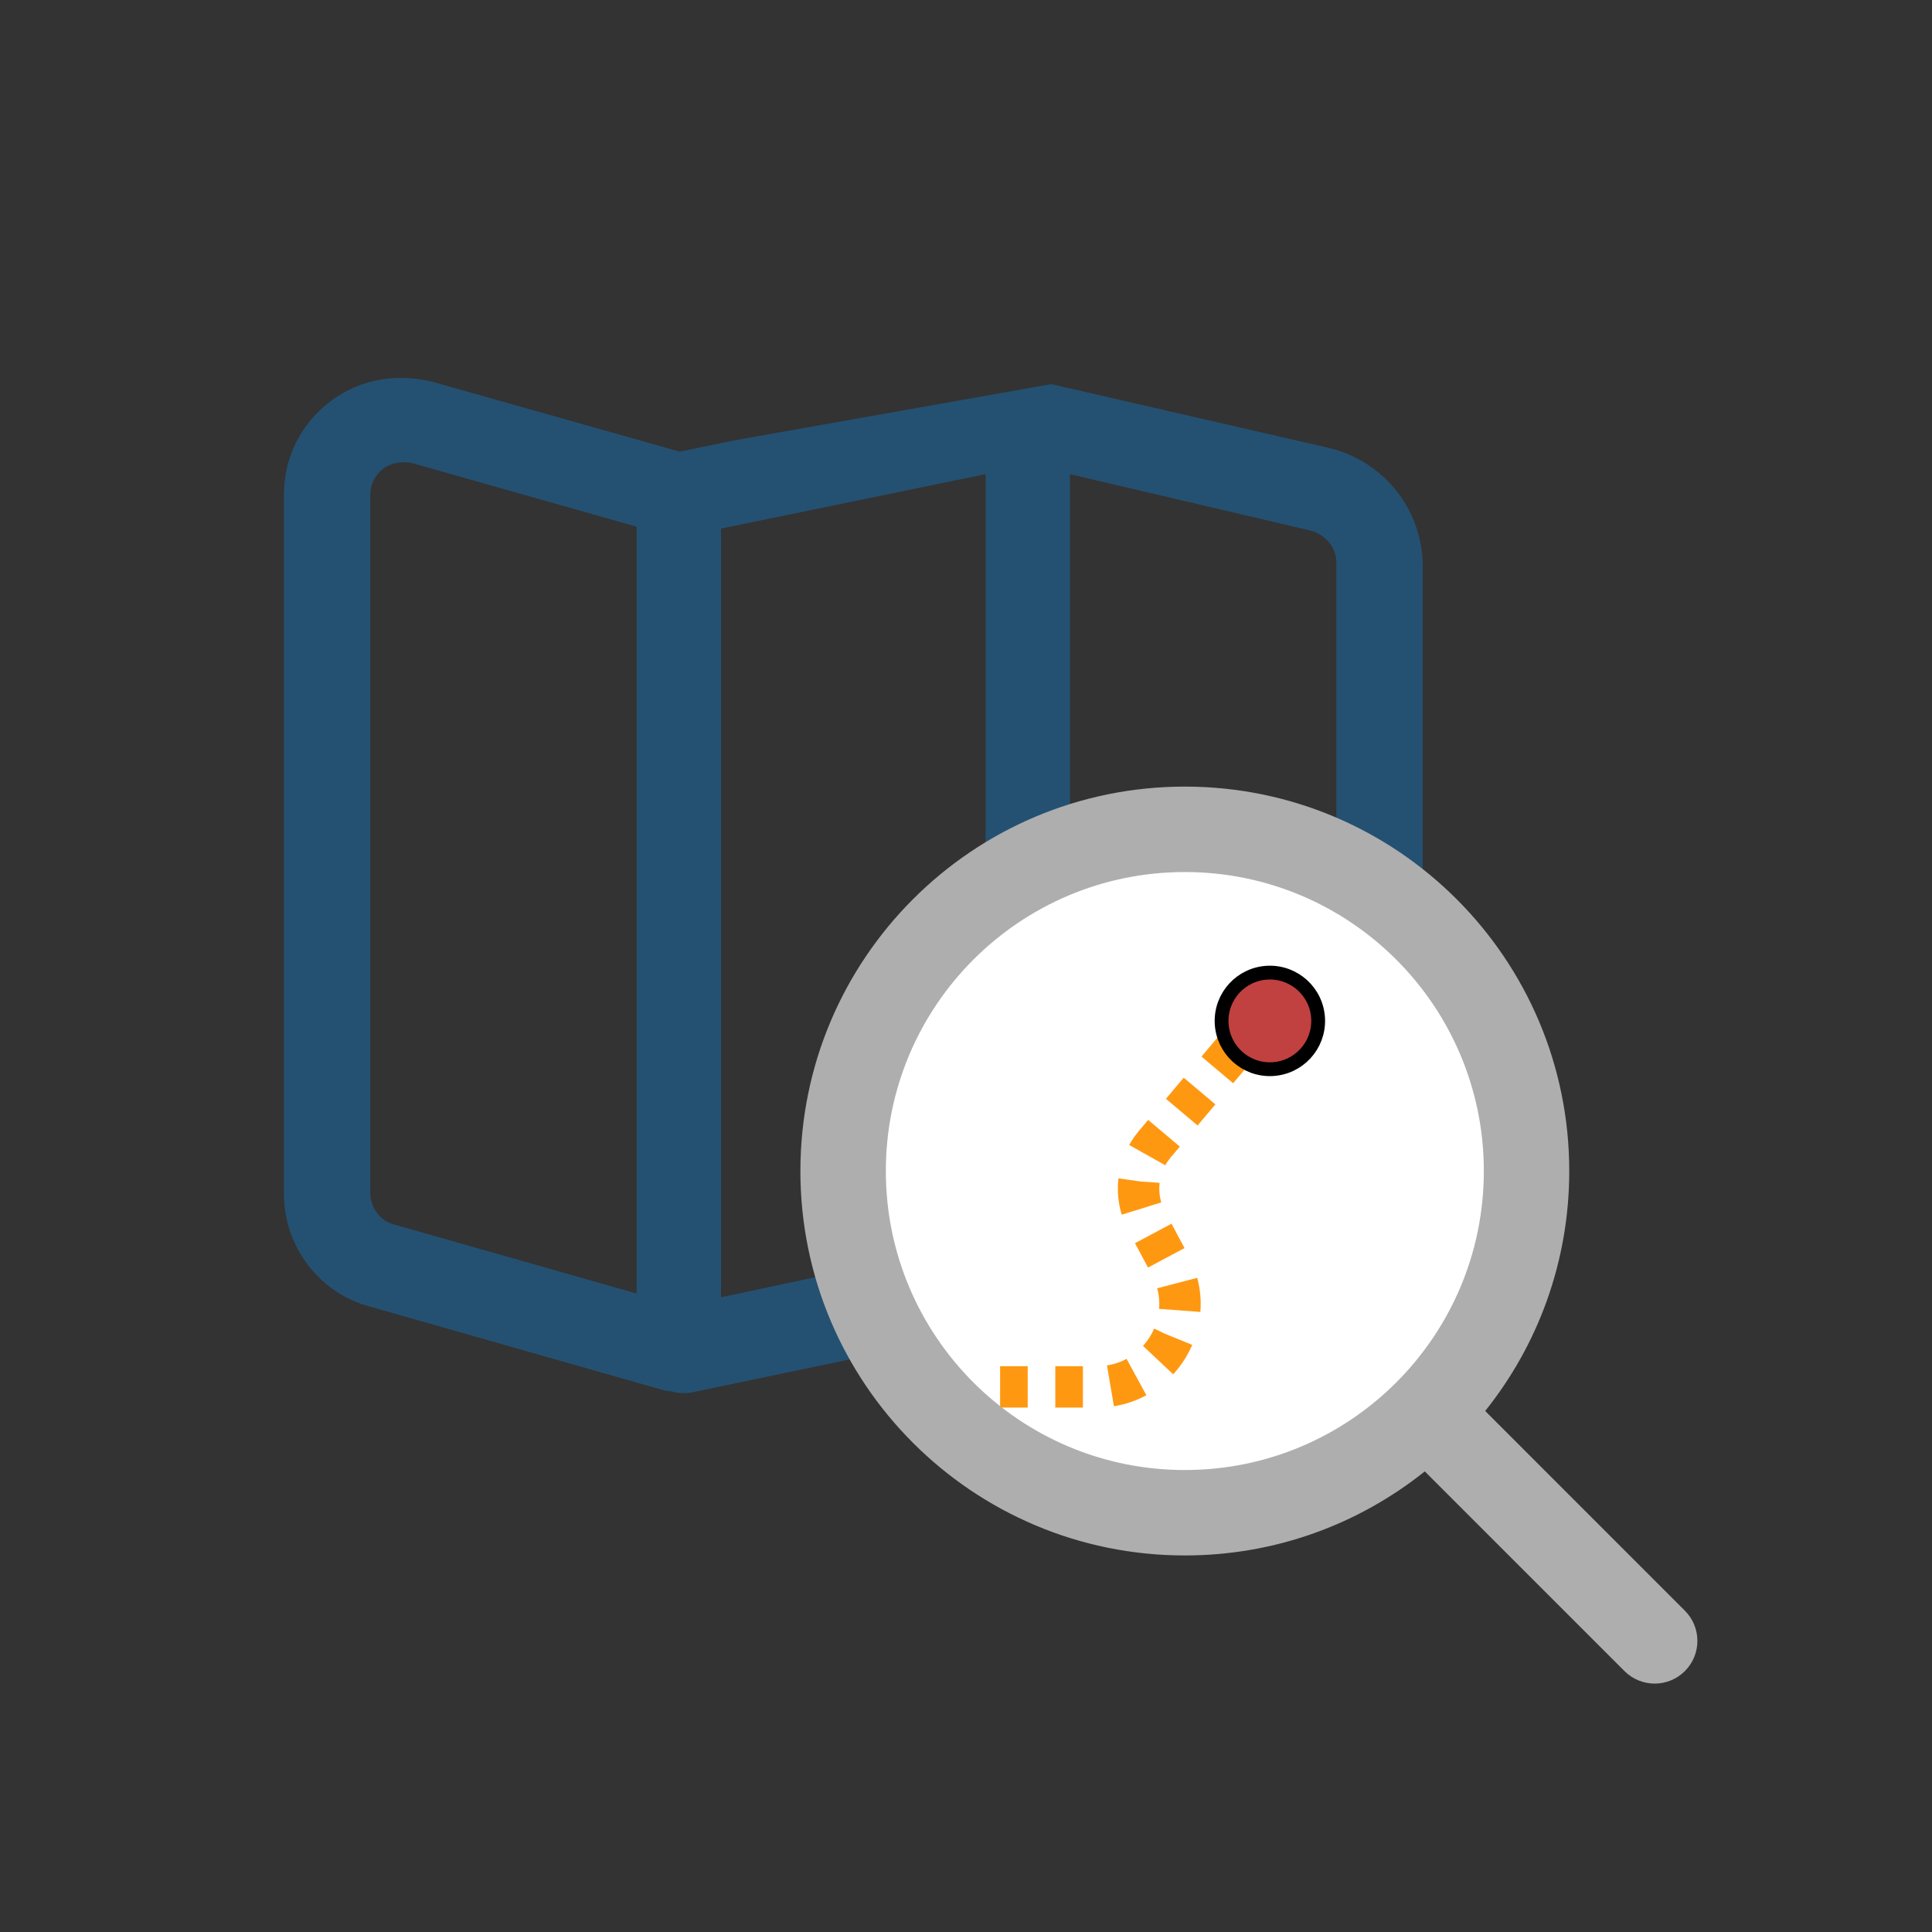 <svg width="140" height="140" viewBox="0 0 140 140" fill="none" xmlns="http://www.w3.org/2000/svg">
<rect x="0" y="0" width="140" height="140" fill="#333333" stroke="none"/>
<path d="M96.294 32.457L76.175 27.835L53.202 31.913L49.26 32.729L31.452 27.699C28.869 27.02 26.15 27.427 23.975 29.059C21.8 30.69 20.577 33.137 20.577 35.855V86.53C20.577 90.337 23.16 93.735 26.83 94.686L48.308 100.804C48.308 100.804 48.308 100.804 48.444 100.804C48.716 100.804 48.988 100.94 49.26 100.94C49.532 100.94 49.667 100.94 49.939 100.94L74.68 95.774L92.624 99.988C93.303 100.124 93.847 100.26 94.527 100.26C96.43 100.26 98.333 99.58 99.829 98.357C101.868 96.725 103.091 94.279 103.091 91.696V40.749C102.955 36.807 100.236 33.409 96.294 32.457ZM52.25 38.302L71.418 34.36V89.929L52.25 94.007V38.302ZM26.83 86.394V35.855C26.83 35.04 27.238 34.36 27.782 33.952C28.325 33.544 29.141 33.409 29.821 33.544L46.133 38.166V93.735L28.461 88.705C27.51 88.433 26.83 87.482 26.83 86.394ZM96.838 91.424C96.838 92.376 96.294 93.055 95.886 93.327C95.614 93.599 94.799 94.007 93.847 93.735L77.535 89.929V34.36L94.935 38.438C96.022 38.71 96.838 39.662 96.838 40.749V91.424Z" fill="#245172"/>
<ellipse cx="85.5" cy="85" rx="22.5" ry="22" fill="white"/>
<path d="M89.5 76L83.679 82.912C82.363 84.475 82.13 86.682 83.092 88.486L84.794 91.677C86.925 95.673 84.029 100.5 79.5 100.5L71 100.5" stroke="#FF9811" stroke-width="3" stroke-dasharray="2 2"/>
<circle cx="92.02" cy="73.979" r="3.5" transform="rotate(-2.369 92.02 73.979)" fill="#C14040" stroke="black"/>
<path fill-rule="evenodd" clip-rule="evenodd" d="M85.857 57C70.472 57 58 69.472 58 84.857C58 100.242 70.472 112.714 85.857 112.714C92.435 112.714 98.48 110.435 103.245 106.623L117.716 121.093C118.925 122.302 120.885 122.302 122.093 121.093C123.302 119.885 123.302 117.925 122.093 116.716L107.623 102.245C111.435 97.48 113.714 91.435 113.714 84.857C113.714 69.472 101.242 57 85.857 57ZM64.191 84.857C64.191 72.891 73.891 63.191 85.857 63.191C97.823 63.191 107.524 72.891 107.524 84.857C107.524 96.823 97.823 106.524 85.857 106.524C73.891 106.524 64.191 96.823 64.191 84.857Z" fill="#AEAEAE"/>
</svg>
